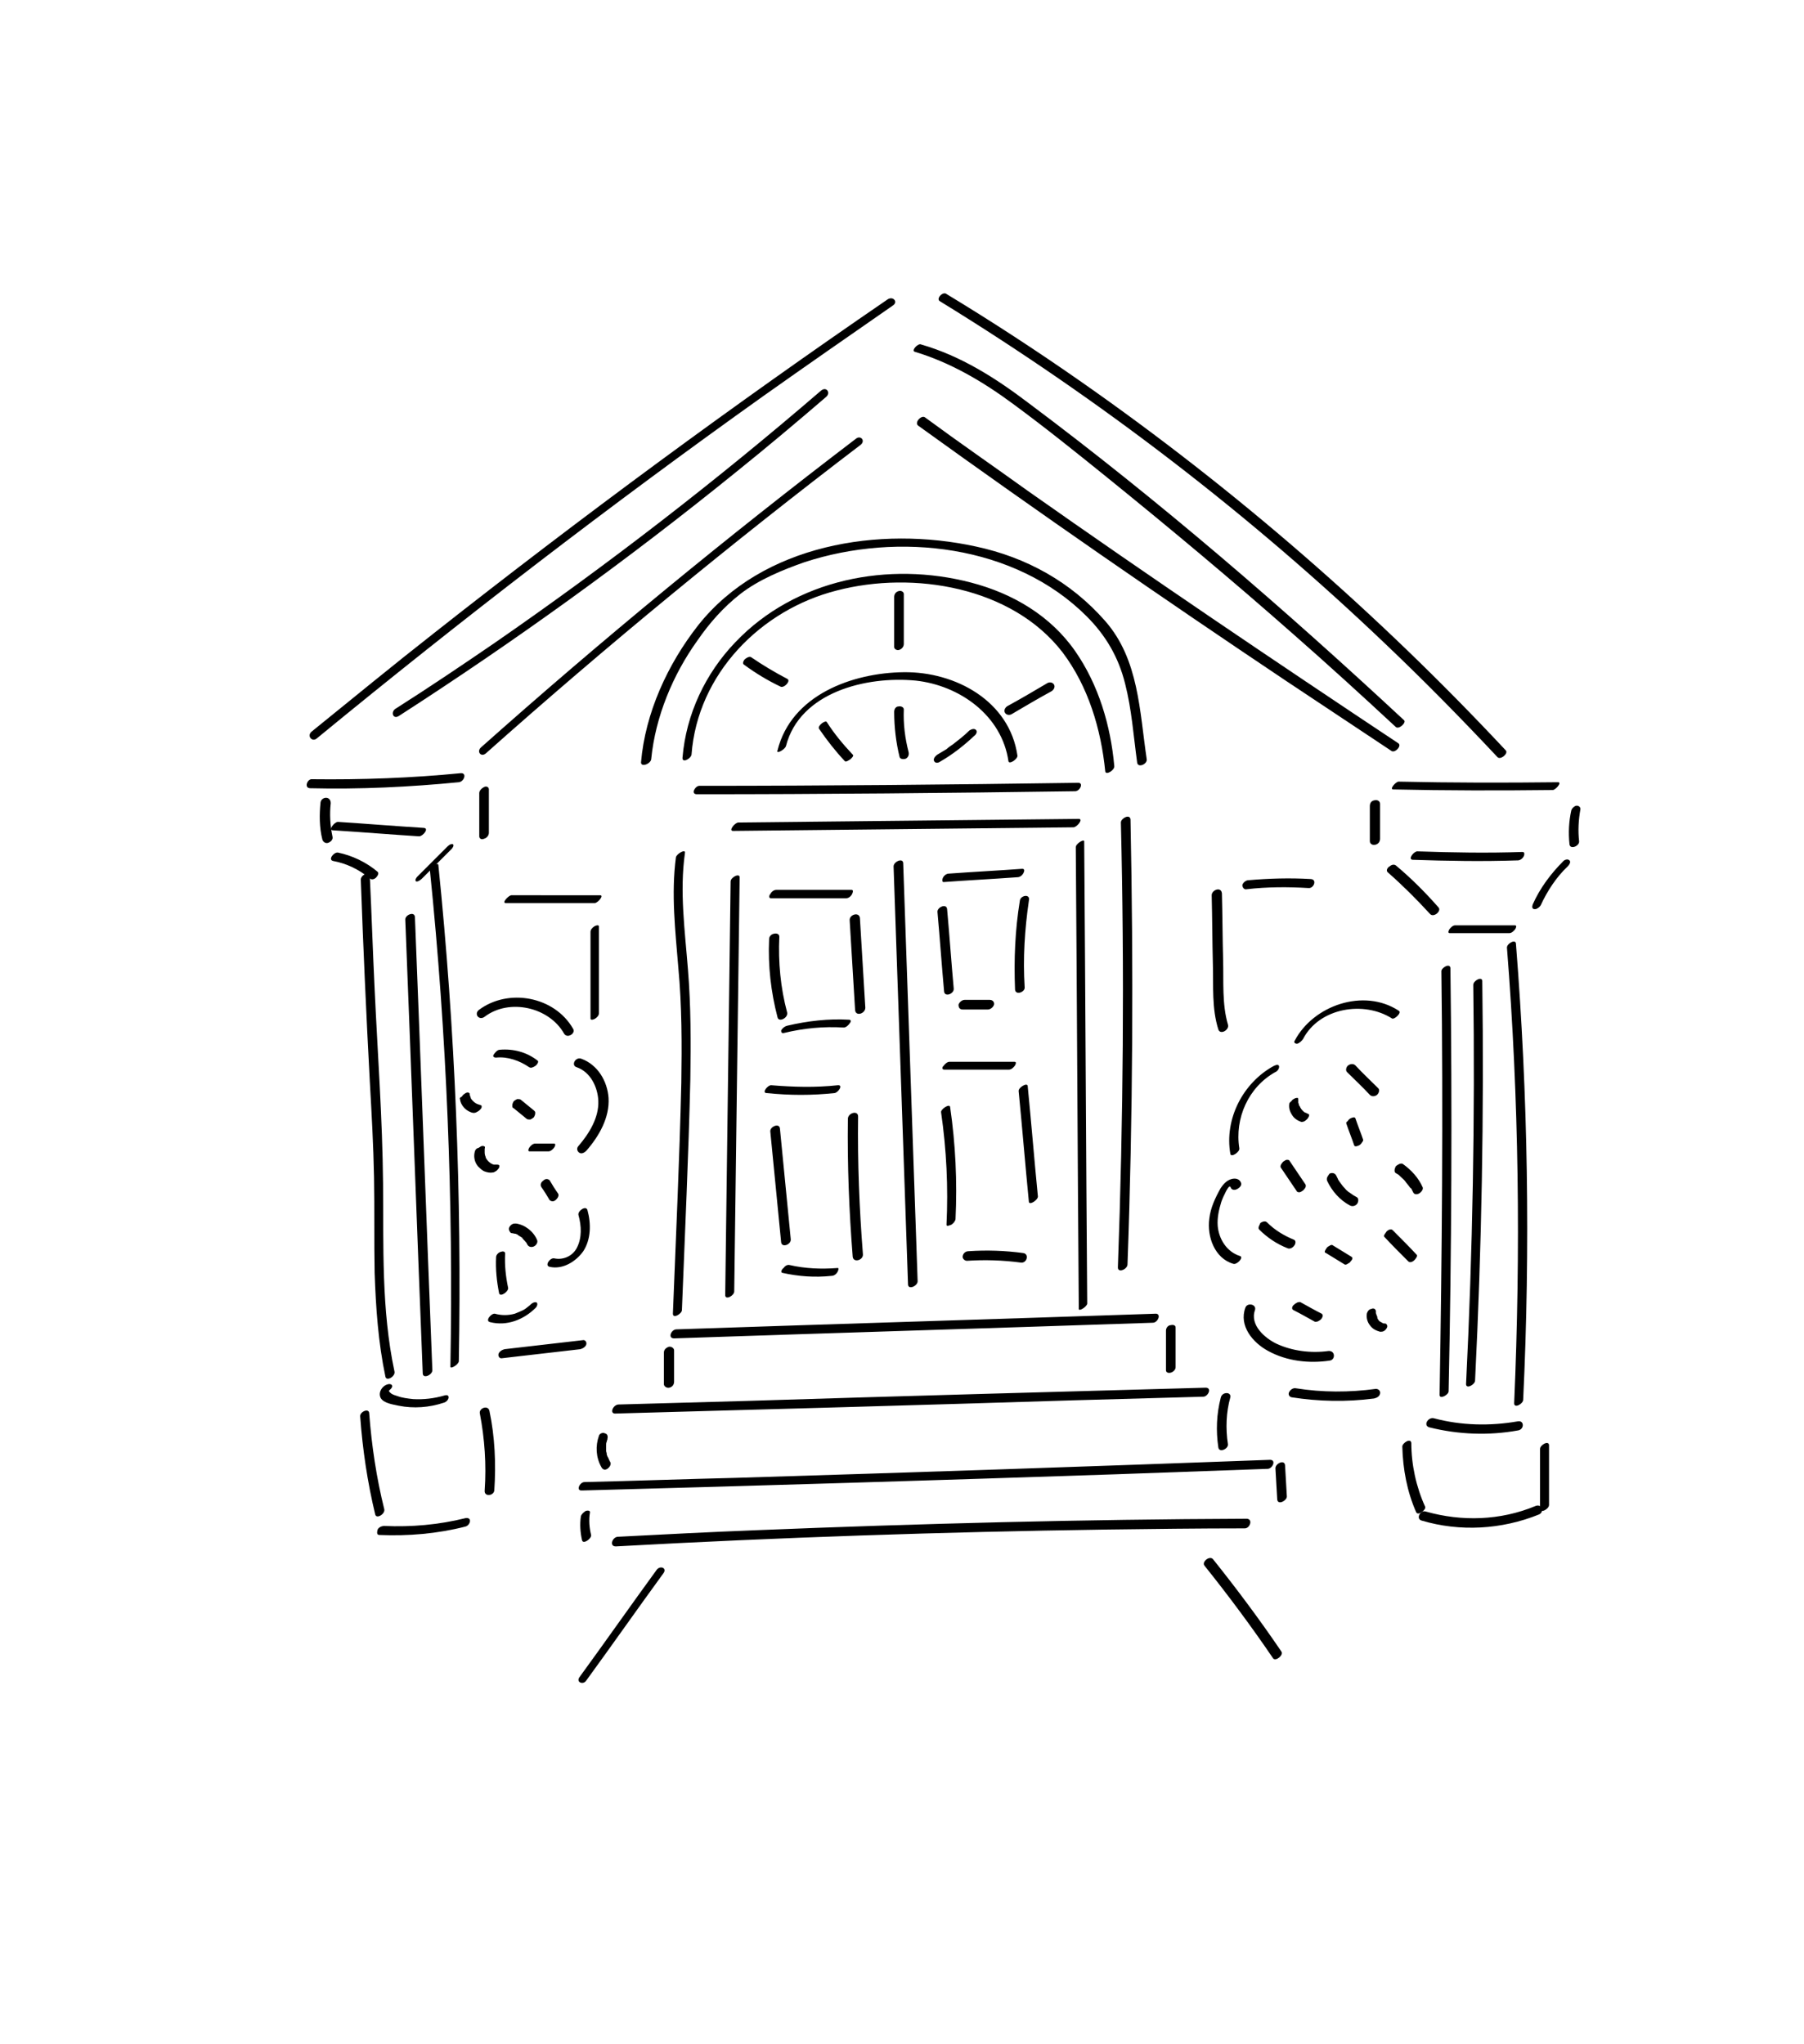 <svg xmlns="http://www.w3.org/2000/svg" xml:space="preserve" style="enable-background:new 0 0 300 340" viewBox="0 0 300 340"><path d="M115 125.5c1-13.4 11.5-24.1 24.2-27.3 12.7-3.3 29.1-.6 37.5 10.3 4.3 5.7 6.4 12.8 7.1 19.8.1.7 1.6-.2 1.5-.9-.6-6.7-2.6-13.5-6.5-19.1-4.1-5.9-10.4-9.6-17.3-11.4-13.7-3.6-29.2-.6-39.2 9.9-5 5.2-8.2 12-8.8 19.2-.1 1 1.4.2 1.5-.5zM115.9 132.1c21 0 41.9-.2 62.9-.5.8 0 1.5-1.5.4-1.4-21 .3-41.9.5-62.9.5-.7 0-1.5 1.4-.4 1.4zM121.9 138.2l56.6-.6c.6 0 1.7-1.4.9-1.4l-56.6.6c-.6 0-1.7 1.4-.9 1.4zM121.5 146.6l-.9 68.8c0 .9 1.5.1 1.5-.6l.9-68.8c.1-.9-1.5-.1-1.5.6zM178.9 140.9c.2 25.6.3 51.2.5 76.8 0 .5 1.4-.4 1.4-.9-.2-25.6-.3-51.2-.5-76.8.1-.6-1.4.3-1.4.9zM112.1 222.6c26.5-.9 53-1.7 79.6-2.6.9 0 1.5-1.6.4-1.5-26.5.9-53 1.7-79.6 2.6-.9 0-1.5 1.5-.4 1.5zM193.9 221.3v6.6c0 .4.4.5.8.4.4-.1.8-.5.8-.9v-6.6c0-.4-.4-.5-.8-.4-.4 0-.8.4-.8.9zM110.4 225v5.2c0 .4.5.7.9.6.5-.1.8-.5.8-1v-5.2c0-.4-.5-.7-.9-.6-.5.2-.8.5-.8 1zM102.4 235.1c25.4-.7 50.8-1.4 76.2-2.2l21.5-.6c.8 0 1.5-1.5.4-1.5-25.4.7-50.8 1.4-76.2 2.2l-21.5.6c-.9.1-1.5 1.6-.4 1.5zM203 232.5c-.7 2.7-.8 5.5-.4 8.2.1 1 1.7.3 1.6-.5-.4-2.6-.3-5.3.4-7.8.1-.4-.2-.7-.6-.7-.5 0-.9.3-1 .8zM99.6 238.8c-.6 1.7-.5 3.6.4 5.2.1.2.2.3.4.4.2.1.4 0 .6-.1.3-.2.7-.7.5-1.1-.2-.3-.3-.7-.5-1 0-.1-.1-.2-.1-.3v-.1c0 .1 0 .1 0 0 0-.2-.1-.3-.1-.5v-1c0-.2 0-.3.1-.5 0-.1 0-.2.1-.3v-.1c0 .1 0 .1 0 0 .1-.4.1-.9-.4-1-.3-.2-.9 0-1 .4zM96.8 247.9c29.6-.8 59.3-1.7 88.9-2.7 8.4-.3 16.7-.6 25.1-.9.8 0 1.5-1.5.4-1.5-29.6 1.1-59.3 2.1-88.9 3-8.4.2-16.7.5-25.1.7-.8 0-1.5 1.5-.4 1.4zM212.1 244.2c.1 1.7.2 3.5.3 5.2.1 1 1.6.2 1.6-.5-.1-1.7-.2-3.5-.3-5.2-.1-1-1.6-.3-1.6.5zM96.6 252.2c-.2 1.3-.1 2.7.2 4 .2.7 1.6-.3 1.5-.9-.3-1.2-.4-2.5-.2-3.7.1-.4-.4-.4-.7-.3-.3.2-.7.5-.8.9zM102.4 257.2c27.1-1.5 54.2-2.4 81.4-2.8 7.7-.1 15.5-.2 23.2-.2.9 0 1.4-1.6.3-1.6-27.1.1-54.3.8-81.4 1.9-7.7.3-15.5.7-23.2 1.1-.9.1-1.4 1.6-.3 1.6z"/><path d="M130.7 124.1c2.3-9 13.4-11.7 21.6-10.9 7.3.8 14.3 5.8 15.4 13.4.1.6 1.5-.3 1.5-.9-1.3-9.1-10.3-14-18.9-13.9-8.6.1-18.7 3.8-21 13-.3.7 1.2-.1 1.4-.7zM148.7 99.3v8.3c0 .4.5.6.8.5.4-.1.8-.5.8-1v-8.3c0-.4-.5-.6-.8-.5-.5.1-.8.5-.8 1z"/><path d="M148.7 118.4c0 2.5.3 5.1.9 7.5.1.4.7.4 1 .3.4-.2.6-.6.5-1.1-.6-2.3-.9-4.7-.8-7.1 0-.4-.5-.6-.9-.5-.4 0-.7.4-.7.9zM156.3 126.7c2.1-1.2 4-2.7 5.7-4.3.3-.2.6-.7.3-1-.3-.3-.8-.1-1.1.1-.8.8-1.7 1.5-2.6 2.2-.4.3-.9.6-1.2.9l-1.5.9c-.3.2-.7.6-.6 1 .2.5.7.4 1 .2zM168.2 118.8c2.2-1.3 4.4-2.6 6.6-3.8.4-.2.7-.7.5-1.1-.2-.4-.7-.5-1.1-.3-2.2 1.3-4.4 2.6-6.6 3.8-.4.2-.7.7-.5 1.1.2.4.7.5 1.1.3zM123.8 110.6c1.9 1.4 3.9 2.6 6 3.6.6.3 1.8-1 1.1-1.3-2.1-1.1-4.1-2.3-6-3.6-.3-.2-.9.2-1.1.4-.2.3-.4.7 0 .9zM136.2 121.2c1.3 1.9 2.7 3.7 4.3 5.4.2.2.7-.2.9-.3.1-.1.7-.6.4-.8-1.6-1.7-3.1-3.5-4.3-5.4-.2-.4-1.6.6-1.3 1.1zM148.6 144.1c.8 23.2 1.6 46.3 2.4 69.5 0 1 1.6.3 1.6-.5-.8-23.2-1.6-46.3-2.4-69.5 0-1-1.6-.3-1.6.5zM157 146.7c4.1-.3 8.1-.5 12.2-.8.4 0 .8-.3 1-.7.1-.2.3-.7-.2-.7-4.1.3-8.1.5-12.2.8-.4 0-.8.3-1 .7-.1.2-.2.8.2.7zM169.6 149.8c-.8 4.9-1 9.8-.8 14.8.1 1 1.7.4 1.6-.4-.3-4.8 0-9.6.7-14.4.3-1.2-1.4-.9-1.5 0zM155.9 151.7c.4 4.4.7 8.8 1.1 13.2.1 1 1.7.4 1.6-.5-.4-4.4-.7-8.8-1.1-13.2-.1-1-1.7-.3-1.6.5zM160.1 167.9h4.2c.4 0 .9-.4 1-.8.1-.4-.2-.8-.7-.8h-4.2c-.4 0-.9.4-1 .8 0 .5.2.8.7.8zM157 177.9h10.8c.4 0 .8-.4 1-.7.1-.2.3-.6-.1-.6h-10.8c-.4 0-.8.4-1 .7-.2.1-.3.6.1.6zM169.4 181.5c.6 6.1 1.1 12.3 1.7 18.4.1.6 1.5-.3 1.5-.9-.6-6.1-1.1-12.3-1.7-18.4-.1-.6-1.6.3-1.5.9zM156.5 185c.9 6.2 1.2 12.5.9 18.7 0 .4.7 0 .8 0 .3-.2.6-.5.7-.9.3-6.3 0-12.5-.9-18.7-.1-.6-1.6.4-1.5.9zM160.8 209.7c3-.2 6-.1 9 .3 1 .1 1.4-1.5.3-1.6-3-.4-6-.5-9-.3-.5 0-.9.3-1 .8-.1.4.3.8.7.8zM128.2 149.4h12.5c.4 0 .8-.3 1-.7.1-.2.3-.7-.1-.7h-12.5c-.4 0-.8.3-1 .7-.2.2-.3.7.1.7zM141.3 153.1c.3 5 .6 10 .9 14.9.1 1.1 1.7.6 1.7-.4-.3-5-.6-10-.9-14.9-.1-1.1-1.8-.6-1.7.4zM127.9 156.2c-.2 4.4.3 8.8 1.4 13 .2.9 1.8.1 1.6-.8-1.1-4.1-1.5-8.4-1.3-12.6 0-.5-.5-.6-.9-.5-.5.1-.8.5-.8.9zM130.4 171.8c3.3-.8 6.6-1.1 9.9-.9.4 0 .8-.4 1-.7.2-.2.3-.6-.1-.6-3.4-.2-6.9.2-10.3 1-.4.1-.8.4-1 .8 0 .3.1.5.5.4zM127.5 181.8c3.8.4 7.6.4 11.3 0 .6-.1 1.5-1.4.5-1.3-3.7.4-7.3.3-11 0-.6-.1-1.7 1.3-.8 1.3zM141 186.1c-.1 7.7.2 15.3.8 22.9.1 1.1 1.8.6 1.7-.4-.6-7.6-.9-15.3-.8-22.9 0-1.1-1.7-.6-1.7.4zM128.1 188.2c.6 6.1 1.2 12.3 1.8 18.4.1 1 1.7.4 1.6-.5-.6-6.1-1.2-12.3-1.8-18.4-.1-1-1.7-.3-1.6.5zM130.1 211.7c2.7.6 5.4.8 8.2.5.4 0 .8-.3 1-.7.1-.2.3-.7-.1-.6-2.6.2-5.3.1-7.9-.5-.4-.1-.8.2-1 .5-.2.1-.6.7-.2.8z"/><path d="M108.3 126.2c.7-7 3.6-14 7.7-19.7 2-2.9 4.3-5.5 7.1-7.7 3.1-2.4 7-4 10.7-5.3 15.6-5.1 35-2.9 46.9 9 3.2 3.2 5.3 6.8 6.4 11.2 1.1 4.3 1.4 8.7 2 13.1.1 1 1.7.3 1.6-.5-1.2-8-1.3-16.6-6.9-23-5.7-6.5-13.1-10.6-21.5-12.4-16-3.5-35.5-.4-46.2 13.1-5.1 6.5-8.8 14.6-9.5 22.8 0 .9 1.7.2 1.7-.6zM142.3 73c-21.4 16.3-42.2 33.4-62.3 51.3-.8.7 0 1.7.8 1 20.1-17.9 40.9-35 62.3-51.3.9-.7 0-1.7-.8-1zM152.7 70.8c20.1 14.5 40.5 28.6 61.1 42.4 5.9 3.9 11.7 7.8 17.6 11.7.6.4 1.8-.9 1.1-1.3-20.6-13.7-41.2-27.6-61.5-41.9-5.7-4.1-11.5-8.1-17.2-12.3-.6-.4-1.8.9-1.1 1.4zM231.7 131.3c8.8.2 17.7.2 26.5.1.5 0 1.6-1.3.9-1.3-8.8.1-17.7.1-26.5-.1-.5 0-1.6 1.3-.9 1.3zM227.8 134.1v5.8c0 .5.5.7.9.6.5-.1.8-.5.8-1v-5.8c0-.5-.5-.7-.9-.6-.6.1-.8.5-.8 1zM230.8 145.1c2.5 2.2 4.8 4.5 7 6.9.6.7 2-.5 1.4-1.1-2.2-2.5-4.5-4.8-7-6.9-.3-.3-.8-.2-1.1.1-.3.1-.7.7-.3 1zM261.3 134.8c-.4 1.8-.5 3.7-.3 5.6.1 1 1.7.3 1.6-.5-.2-1.7-.1-3.5.2-5.2.1-.4-.2-.7-.6-.7-.3 0-.8.4-.9.8zM260 143.2c-2.1 2.1-3.9 4.5-5.1 7.2-.1.3-.2.7.2.8.4.1.9-.3 1.1-.6 1.1-2.4 2.6-4.7 4.5-6.5.2-.2.6-.7.3-1-.3-.3-.8-.1-1 .1zM234.9 143c5.8.2 11.7.3 17.5.1.4 0 .8-.3 1-.7.1-.2.2-.7-.2-.7-5.8.2-11.7.1-17.5-.1-.6 0-1.6 1.3-.8 1.4zM241.1 155.2h9.9c.4 0 .8-.4 1-.7.1-.2.3-.6-.1-.6H242c-.4 0-.8.4-1 .7-.1.2-.3.6.1.6zM239.7 161.6c.3 23.5.1 47-.3 70.4 0 .8 1.5 0 1.5-.6.5-23.5.6-47 .3-70.4-.1-.9-1.6 0-1.5.6zM250.6 157.6c2 25.2 2.3 50.5 1.2 75.8 0 .9 1.5.1 1.5-.6 1.2-25.3.8-50.6-1.2-75.8 0-.9-1.5-.1-1.5.6zM237.7 237.4c4.8 1.2 9.9 1.4 14.8.5 1-.2 1-1.7-.1-1.5-4.6.8-9.4.7-13.9-.5-1-.3-1.9 1.2-.8 1.5zM233.2 240.6c.1 3.8.8 7.5 2.3 10.9.3.7 1.7-.4 1.5-.9-1.5-3.3-2.3-7-2.3-10.6-.1-.9-1.5 0-1.5.6zM256.1 241v9.9c0 .9 1.5.1 1.5-.6v-9.9c0-.9-1.5-.1-1.5.6z"/><path d="M236.4 252.9c6.4 1.9 13.3 1.5 19.5-1 1-.4.5-1.9-.6-1.4-5.8 2.4-12.2 2.6-18.2.9-.9-.3-1.7 1.2-.7 1.5zM51.6 131.1c8.2.2 16.5-.2 24.7-1 .9-.1 1.4-1.6.3-1.5-8.2.8-16.4 1.1-24.7 1-.8-.1-1.4 1.5-.3 1.5zM79.7 131.9v7.2c0 .4.4.6.8.4.4-.1.8-.5.8-1v-7.2c0-.4-.4-.6-.8-.4-.4.2-.8.6-.8 1zM53.3 133.5c-.2 2-.2 4.1.3 6.1.1.4.5.7.9.6.4-.1.9-.5.8-1-.4-1.9-.5-3.8-.3-5.6 0-1.3-1.6-1.1-1.7-.1zM55.4 143.2c2.2.4 4.3 1.4 6.1 2.9.3.3.8.1 1-.1.2-.2.6-.7.3-1-1.9-1.6-4.2-2.7-6.6-3.2-.7-.1-1.7 1.2-.8 1.4zM74.3 140.9l-4.9 4.9c-.1.1-.5.6-.2.8.3.1.8-.3 1-.5l4.9-4.9c.1-.1.5-.6.2-.8-.4-.1-.8.3-1 .5z"/><path d="M55.4 138.1c4.8.3 9.6.7 14.3 1 .6 0 1.7-1.3.8-1.4-4.8-.3-9.6-.7-14.3-1-.6 0-1.7 1.4-.8 1.4zM60 146.3c.4 11.2.9 22.4 1.5 33.6.3 5.3.6 10.6.7 15.9.1 5.3 0 10.6.1 15.9.2 5.8.6 11.6 1.8 17.3.2.8 1.7-.1 1.5-.9-2.2-10.3-1.8-20.9-1.9-31.3-.1-10.8-.9-21.5-1.4-32.3-.3-6.2-.5-12.5-.8-18.7 0-1-1.5-.3-1.5.5zM71.5 144.8c2.8 27.4 3.9 55 3.4 82.5 0 .5 1.4-.4 1.4-.9.5-27.5-.6-55.1-3.4-82.5 0-.6-1.5.3-1.4.9zM64.7 230.2c-1 .1-1.9 1.3-1.4 2.3.5.9 2.1 1.1 3 1.3 2.5.5 5.1.3 7.5-.5.4-.1.8-.5.8-.9s-.4-.4-.7-.3c-1.7.5-3.5.7-5.2.6-.9-.1-1.8-.2-2.6-.5-.3-.1-.7-.2-1-.4-.1-.1-.3-.2-.4-.4v-.2c0-.2-.1-.1-.5.3.4-.1.8-.4 1-.8.1-.3-.1-.5-.5-.5zM79.8 235.1c.8 4.2 1.1 8.5.8 12.8-.1 1.1 1.5.9 1.6 0 .3-4.4.1-8.9-.8-13.2-.2-1.1-1.8-.5-1.6.4zM59.9 235.6c.4 5.5 1.2 10.9 2.5 16.3.2.8 1.7-.1 1.5-.9-1.3-5.2-2.1-10.6-2.5-15.9 0-1-1.6-.3-1.5.5zM63.1 255.3c4.8.2 9.6-.2 14.3-1.4.8-.2 1.2-1.6 0-1.4-4.4 1.1-9 1.5-13.5 1.3-.4 0-.9.2-1.1.6-.1.4-.2.9.3.9zM52.7 122.8C76.8 103 101.5 84 126.9 65.9c7.2-5.1 14.4-10.1 21.6-15.1.9-.6 0-1.6-.9-1-25.7 17.6-50.8 36.1-75.3 55.4-6.9 5.4-13.7 11-20.5 16.5-.8.7.1 1.8.9 1.1zM156.3 50.1c26.7 16.4 51.7 35.6 74.3 57.2 6.3 6 12.4 12.2 18.4 18.6.5.6 1.9-.6 1.4-1.1-21.3-22.8-45-43.4-70.6-61.3-7.3-5.1-14.8-10-22.4-14.6-.6-.5-1.8.8-1.1 1.2zM67.4 153c1 25.1 1.9 50.3 2.9 75.4 0 1 1.6.3 1.6-.5-1-25.1-1.9-50.3-2.9-75.4-.1-1-1.7-.3-1.6.5zM245 163.8c.3 22.1-.1 44.3-1.2 66.4 0 .9 1.5.1 1.5-.6 1.1-22.1 1.5-44.2 1.2-66.4 0-.9-1.5-.1-1.5.6zM186.4 136.8c.6 24.7.4 49.4-.5 74 0 1 1.6.3 1.6-.5.9-24.7 1-49.4.5-74-.1-1-1.6-.2-1.6.5zM112.4 142.6c-.8 6.1-.1 12.2.4 18.3.6 6.4.6 12.8.5 19.2-.3 12.8-.9 25.6-1.4 38.4 0 .9 1.5 0 1.5-.6.5-12.8 1.1-25.6 1.4-38.4.1-6.1.1-12.2-.4-18.3-.5-6.4-1.4-12.9-.5-19.3.2-.8-1.4.1-1.5.7zM232.6 168.1c-5.8-3.8-14.2-.9-17.3 5-.2.3.1.5.4.5.4-.1.8-.5 1-.8 2.7-5.2 10.1-6.4 14.8-3.4.4.2 1.7-1 1.1-1.3zM211.8 177.3c-5.1 2.8-8.2 8.8-7.2 14.6.1.7 1.6-.3 1.5-.9-.8-5 1.5-10.2 6-12.7.3-.1.7-.6.6-1-.2-.4-.6-.1-.9 0zM206.4 196.8c-.2-.7-.9-.9-1.6-.7-.8.2-1.4.9-1.8 1.5-.9 1.6-1.7 3.3-1.9 5.1-.4 3 .9 6.6 4 7.5.6.2 1.8-1.1 1.1-1.3-2.2-.7-3.5-2.8-3.7-5-.1-1.4.2-2.7.6-4 .2-.6.5-1.2.8-1.8.2-.3.6-1.2.8-.5.5.8 1.9-.2 1.7-.8zM207.1 217.5c-1.1 3 1.2 5.8 3.8 7.2 3.1 1.7 6.8 2.1 10.2 1.6 1-.1 1-1.7-.2-1.6-2.9.4-6 0-8.6-1.2-1.9-.9-4.5-3.1-3.6-5.6.3-1-1.3-1.3-1.6-.4zM214.8 232.4c4.5.7 9.1.8 13.7.2.4-.1.9-.3 1-.8.1-.4-.2-.8-.7-.8-4.4.6-8.9.6-13.3-.1-.4-.1-.9.2-1.1.6-.2.3-.1.8.4.9zM80.6 169.1c4.1-3.1 10.7-1.6 13.2 2.8.5.9 2 0 1.5-.8-3.1-5.4-10.8-6.8-15.7-3.1-.8.7.1 1.8 1 1.1zM95.9 177.5c2.3.8 3.5 3.3 3.6 5.6.1 2.8-1.5 5.4-3.3 7.5-.3.3-.3.8.1 1.1.4.3.9 0 1.2-.3 2.1-2.4 3.9-5.5 3.7-8.8-.2-2.8-1.8-5.5-4.5-6.5-1-.4-1.8 1.1-.8 1.4zM96.2 202.1c.5 1.8.6 3.8-.3 5.5-.7 1.3-2.2 2-3.7 1.7-.7-.2-1.7 1.2-.8 1.4 2.2.5 4.4-.9 5.6-2.6 1.3-2 1.3-4.6.7-6.8-.2-.9-1.7.1-1.5.8zM88.1 217.1c-.1.1-.4.3-.5.4-.1.1-.4.3-.6.4-.4.2-.9.4-1.4.6-1.1.3-2.2.3-3.3 0-.6-.1-1.7 1.2-.8 1.4 2.8.7 5.6-.4 7.6-2.4.2-.2.4-.7.1-.9-.5-.1-.9.3-1.1.5zM83.5 225.9c4.3-.5 8.7-1 13-1.5.4-.1.9-.4 1-.8.1-.4-.2-.8-.6-.7-4.3.5-8.7 1-13 1.5-.4.1-.9.4-1 .8-.1.4.2.8.6.7zM214.4 183.6c-.1.7.1 1.3.5 1.9.3.5.9.9 1.5 1.1.1 0 .3 0 .5-.1s.4-.3.5-.4c.1-.1.5-.7.2-.8l-.6-.3s.1 0 .1.1c-.5-.3-.8-.7-1-1.2v.1c-.1-.2-.1-.4-.2-.6v-.5c0 .1 0 .1 0 0s0-.2-.1-.3c-.1 0-.3 0-.5.1s-.4.2-.5.4c-.2.2-.4.3-.4.5zM224 178.3c1.3 1.3 2.6 2.5 3.8 3.8.3.3.8.3 1.2 0 .3-.3.5-.8.2-1.1-1.3-1.3-2.6-2.5-3.8-3.8-.3-.3-.8-.3-1.2 0-.3.2-.5.8-.2 1.1zM223.9 186.9c.4 1.2.9 2.4 1.3 3.6.1.3.6.1.8 0 .2-.1.4-.3.5-.5.1-.1.2-.3.2-.4-.4-1.2-.9-2.4-1.3-3.6-.1-.3-.6-.1-.8 0-.2.1-.4.3-.5.5-.1 0-.3.2-.2.4zM213 194.2c.9 1.3 1.8 2.7 2.7 4 .1.1.3.1.4.1.2 0 .4-.2.6-.3.2-.2.6-.6.4-1-.9-1.3-1.8-2.7-2.7-4-.1-.1-.3-.1-.4-.1-.2 0-.4.2-.6.3-.2.2-.6.7-.4 1zM220.7 196.4c.8 1.7 2.1 3.2 3.8 4.1.4.2.9.1 1.2-.3.2-.3.3-.9-.1-1.1-.4-.2-.7-.4-1.1-.7-.1-.1-.2-.1-.3-.2 0 .1.1.1 0 0l-.1-.1c-.2-.1-.3-.3-.5-.5-.3-.3-.5-.6-.8-1-.1-.1-.1-.2-.2-.3-.1-.1-.1-.1 0 0 0 0-.1-.1-.1-.2l-.3-.6c-.2-.4-.7-.5-1.1-.3-.2.3-.6.7-.4 1.2zM209.4 204.5c1.3 1.3 2.9 2.4 4.7 3.1.4.2.9-.1 1.1-.4.2-.2.4-.8 0-1-1.7-.7-3.2-1.6-4.5-2.9-.3-.3-.8-.1-1.1.1-.1.3-.5.8-.2 1.1zM215.1 217.9c1.2.6 2.4 1.3 3.5 1.9.1.1.4 0 .5 0 .2-.1.4-.2.6-.4.2-.2.4-.7.1-.9-1.2-.6-2.4-1.3-3.5-1.9-.1-.1-.4 0-.5 0-.2.1-.4.2-.6.4-.3.2-.5.7-.1.9zM220.5 208.4c1 .6 2.1 1.3 3.1 1.9.1.1.4 0 .5-.1.2-.1.4-.2.5-.4.2-.2.5-.6.1-.8-1-.6-2.1-1.3-3.1-1.9-.1-.1-.4 0-.5.1-.2.1-.4.2-.5.4-.2.3-.5.7-.1.8zM227.3 218.5c-.1.7.1 1.4.5 1.9.4.6 1 .9 1.7 1.1.2 0 .4 0 .6-.1.2-.1.4-.3.5-.5.2-.3.1-.7-.3-.8h-.2c.1 0 .1 0 .2.1-.3-.1-.5-.2-.8-.4l.1.1c-.3-.2-.5-.5-.6-.8l.1.1c-.1-.3-.2-.5-.3-.8v.2-.5c0-.2-.1-.3-.2-.4-.2-.1-.4-.1-.5 0-.4 0-.7.4-.8.8zM230.2 205.7c1.3 1.4 2.6 2.7 4 4.1.3.3.8 0 1-.2.2-.2.6-.7.4-.9-1.3-1.4-2.6-2.7-4-4.1-.3-.3-.8 0-1 .2-.1.2-.6.7-.4.9zM232.1 195.1c.2.1.3.2.5.3.1.1 0 0 0 0l.1.1.2.2c.3.3.6.5.8.8.2.3.5.6.7.9.1.1.1.2.2.2l.1.1c.1.2 0-.1 0 0l.3.6c.2.4.6.4 1 .2.3-.2.7-.6.6-1-.7-1.6-1.9-2.9-3.3-3.9-.1-.1-.4-.1-.6 0-.2.1-.4.2-.6.4-.2.4-.3.9 0 1.1zM82.5 175.9c1.9-.2 3.9.5 5.5 1.6.3.2.7 0 1-.2.2-.1.7-.7.4-.9-1.8-1.4-4-2-6.3-1.8-.4 0-.8.5-1 .8-.2.3 0 .5.4.5zM85.4 184.3c.7.6 1.5 1.2 2.2 1.8.1.1.4.1.6.1.2-.1.4-.2.6-.4.1-.2.2-.4.2-.6v-.2c0-.1-.1-.2-.2-.3-.7-.6-1.5-1.2-2.2-1.8-.1-.1-.4-.1-.6-.1-.2.1-.4.2-.6.4-.1.2-.2.4-.2.6v.2c0 .2.1.3.2.3zM79 191.4c-.3.9-.1 1.9.5 2.6.3.3.6.6 1 .8.5.2 1 .3 1.5.2.2 0 .4-.2.6-.3.1-.1.3-.3.4-.5 0-.1.1-.3 0-.4-.1-.1-.3-.1-.4-.1h-.4s-.1 0 0 0h-.1c-.3-.1-.5-.2-.7-.4l.1.1c-.4-.3-.6-.6-.8-1 0 0 0 .1.1.1-.1-.2-.2-.5-.2-.8v-.1s0-.1 0 0v-.5c0-.1 0 .1 0 0s.1-.3 0-.4c-.1-.1-.3-.1-.4-.1-.2 0-.4.2-.6.3-.4.1-.5.3-.6.5zM90 197.4c.5.7 1 1.5 1.4 2.2.1.1.3.2.5.2s.4-.1.6-.3c.3-.3.5-.7.3-1-.5-.7-1-1.5-1.4-2.2-.1-.1-.3-.2-.5-.2s-.4.1-.6.3c-.3.2-.5.6-.3 1zM76.5 182.8c.1 1.1 1.1 2.1 2.2 2.3.2 0 .3 0 .5-.1s.4-.2.6-.4c.1-.1.3-.3.3-.5 0-.1 0-.3-.2-.3-.3-.1-.7-.2-.9-.4 0 0 .1 0 .1.1-.4-.3-.7-.6-.9-1 0 0 0 .1.1.1-.1-.2-.2-.5-.2-.7 0-.1-.2-.2-.3-.2-.2 0-.4.1-.5.2-.2.1-.4.3-.5.5-.3.1-.4.3-.3.4zM85.1 205.1c.2 0 .4.1.6.1.1 0 .2.1.3.1 0 0 .1 0 .1.1.1.1-.2-.1 0 0 .3.2.7.4.9.6-.1 0-.1-.1-.2-.1.3.3.6.6.8.9 0-.1-.1-.1-.1-.2.1.1.1.3.2.4.2.4.7.5 1.1.3.4-.2.7-.7.5-1.1-.6-1.4-2-2.5-3.5-2.7-.2 0-.4 0-.6.1-.2.1-.4.3-.5.5-.1.2-.1.4 0 .6.1.2.2.4.4.4zM88.1 191.5h3.1c.4 0 .8-.4 1-.7.1-.2.3-.6-.1-.6H89c-.4 0-.8.4-1 .7-.1.2-.3.6.1.6zM82.5 209.1c-.1 2 .1 4 .5 6 .2.7 1.6-.3 1.5-.9-.4-1.9-.6-3.8-.5-5.7 0-.4-.4-.4-.7-.3-.4.1-.8.5-.8.9zM66.3 119.1c19.4-12.5 38.1-26 56-40.5 5.1-4.1 10.1-8.3 15.1-12.6.8-.7 0-1.8-.9-1-17.3 14.9-35.4 28.9-54.2 41.9-5.4 3.7-10.9 7.4-16.4 10.9-1 .5-.6 1.9.4 1.3zM152.1 58.5c6 1.8 11.4 5 16.4 8.7 5.3 3.9 10.4 8 15.6 12.2 10.5 8.5 20.8 17.1 31 26.1 5.7 5 11.4 10.2 17 15.4.5.5 1.8-.7 1.4-1.1-20-18.6-40.7-36.5-62.5-52.8-5.4-4.1-11.2-7.8-17.8-9.7-.5-.3-1.7 1-1.1 1.2zM109.2 261.1c-4.3 5.9-8.5 11.9-12.8 17.8-.7.9.6 1.4 1.1.6 4.3-5.9 8.5-11.9 12.8-17.8.7-.9-.5-1.4-1.1-.6zM200.3 260.4c4 5 7.8 10.1 11.4 15.4.4.6 1.8-.5 1.4-1.1-3.6-5.3-7.4-10.4-11.4-15.4-.6-.6-1.9.5-1.4 1.1zM201.5 148.9c.1 3.9.1 7.7.2 11.6.1 3.5-.2 7.2.9 10.7.3 1 1.9.1 1.6-.8-1-3.4-.7-7.2-.8-10.7-.1-3.7-.1-7.4-.2-11.1-.1-1.2-1.7-.6-1.7.3zM207.3 147.9c3.4-.4 6.9-.4 10.3-.2.9.1 1.5-1.5.3-1.5-3.4-.2-6.9-.1-10.3.2-.4 0-.9.4-1 .8 0 .4.3.8.7.7zM84.1 150.2h14.8c.5 0 1.6-1.3.9-1.3H85c-.5.1-1.6 1.3-.9 1.3zM98.2 155v14.4c0 .4.7.1.8 0 .3-.2.6-.5.6-.9v-14.4c0-.4-.7-.1-.8 0-.3.2-.6.5-.6.9z"/></svg>